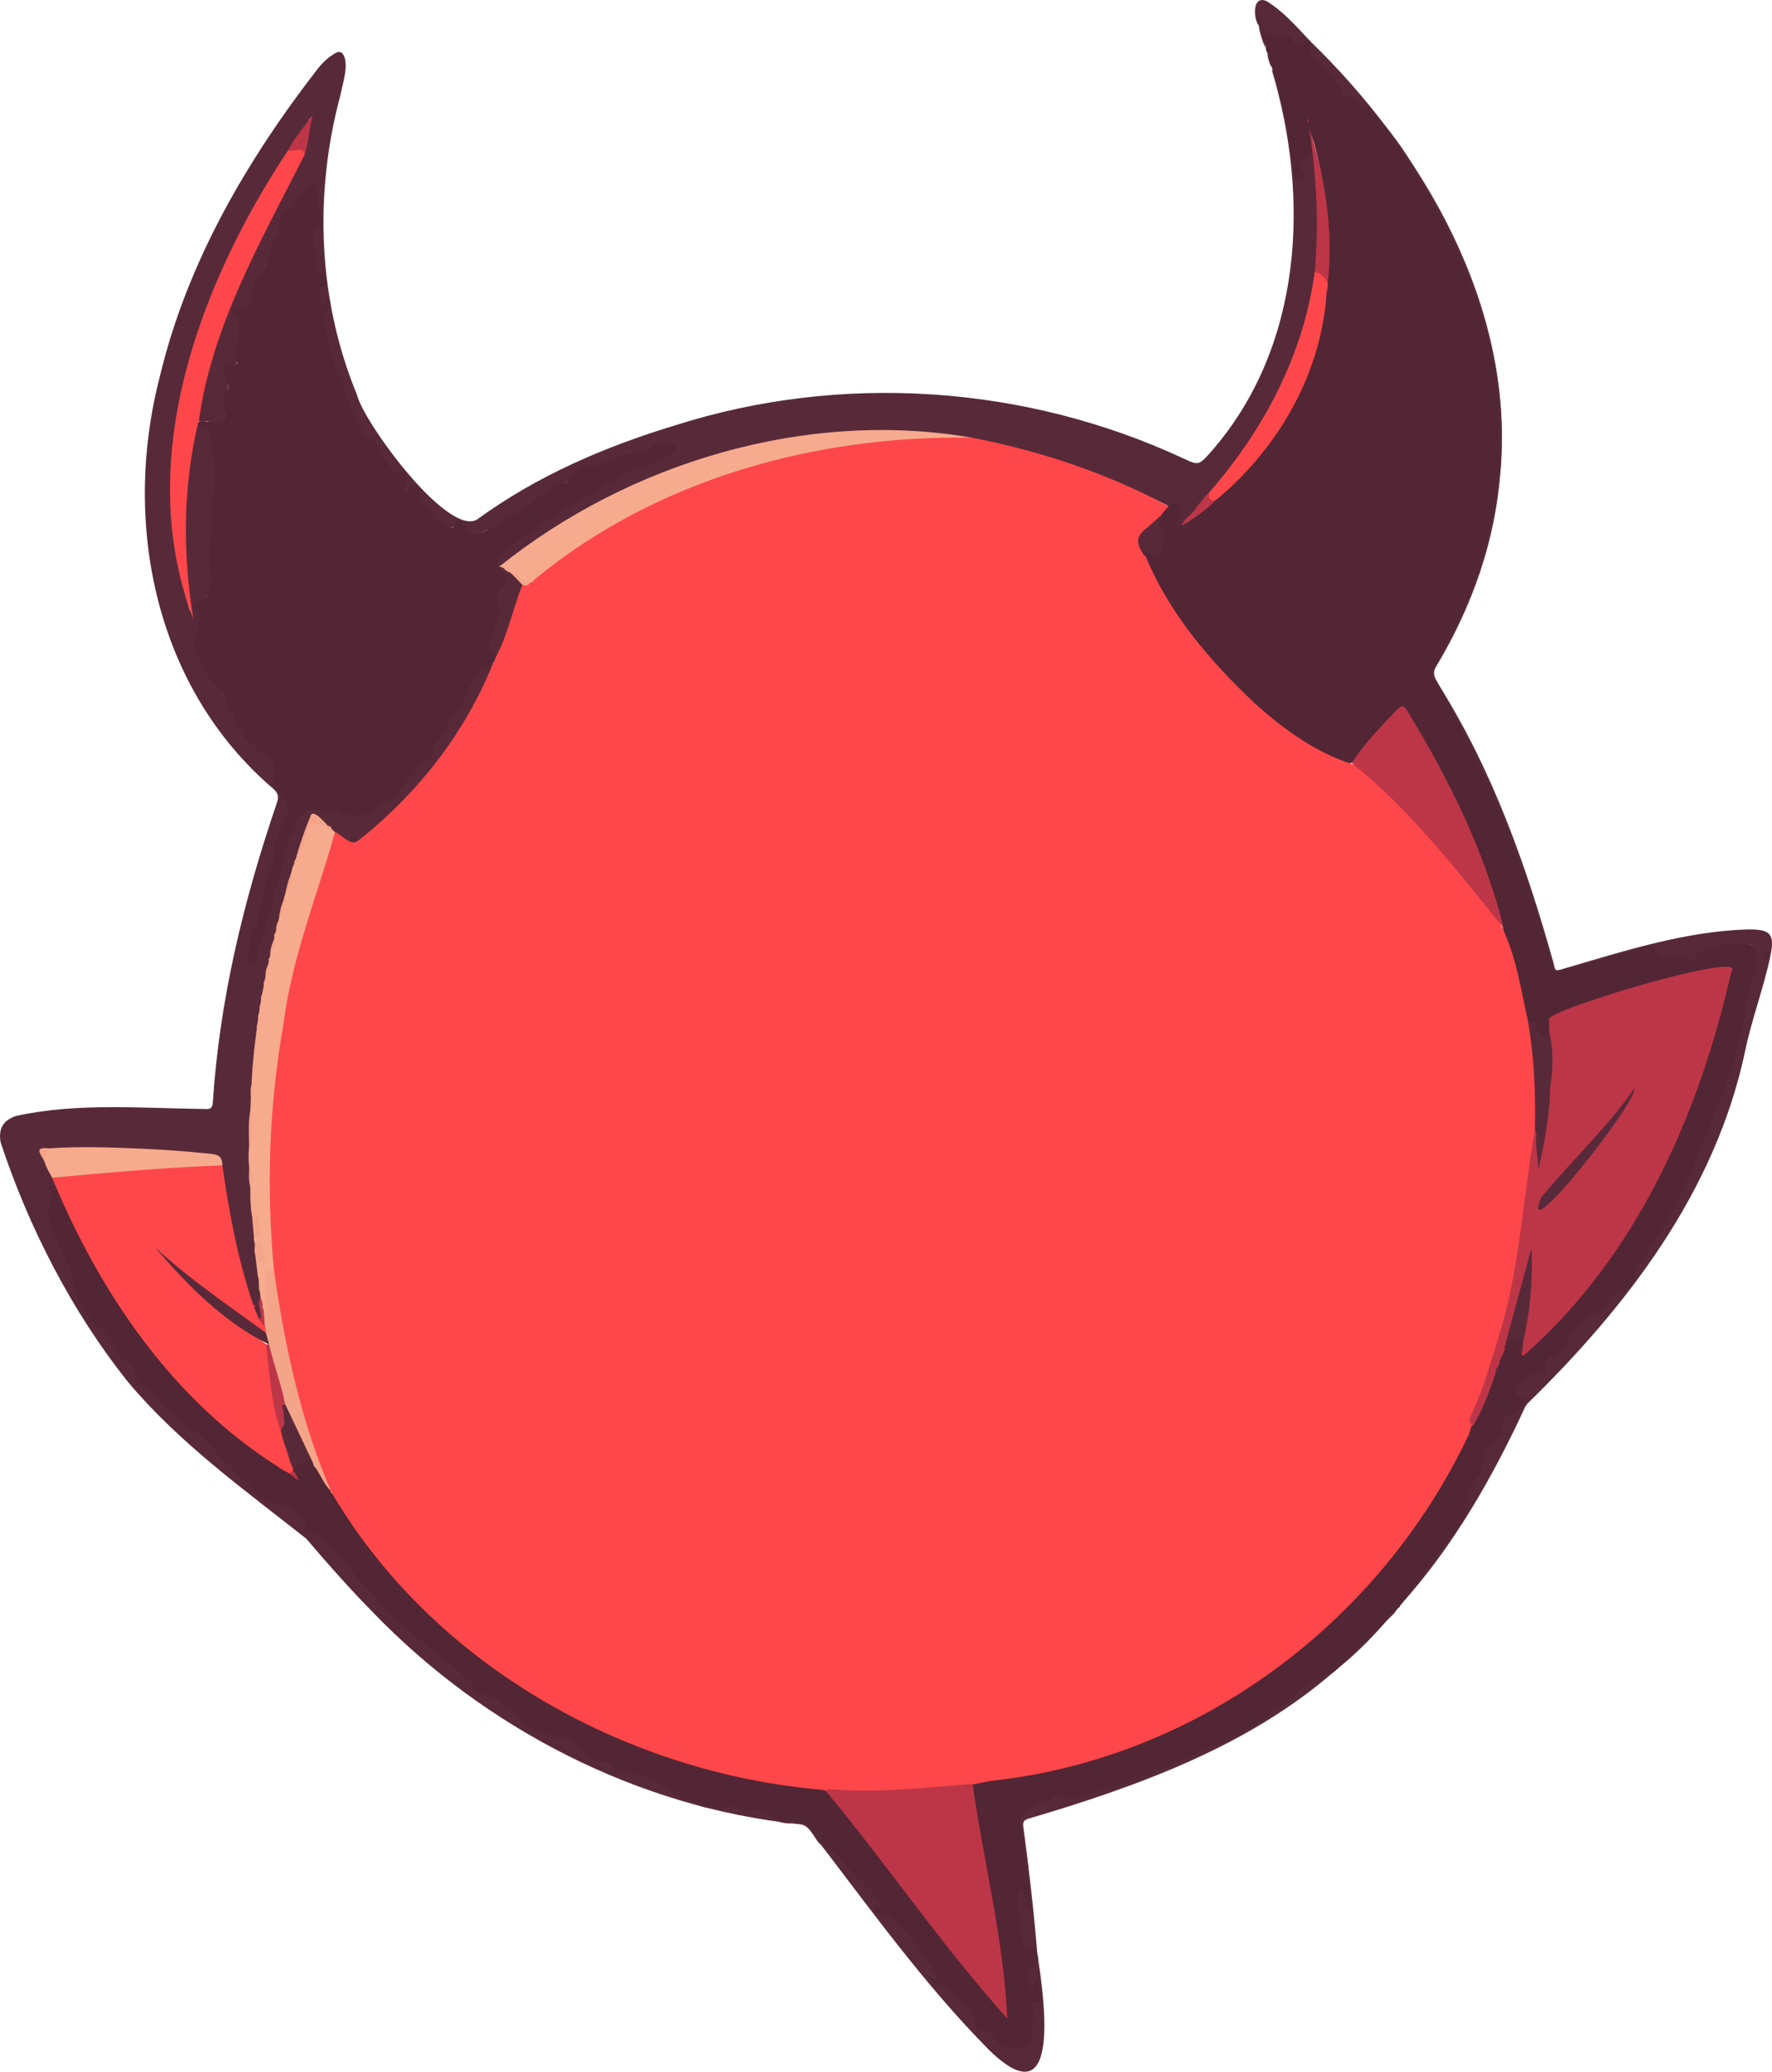 <?xml version="1.0" encoding="utf-8"?>
<!-- Generator: Adobe Illustrator 28.1.0, SVG Export Plug-In . SVG Version: 6.00 Build 0)  -->
<svg version="1.1" baseProfile="tiny" id="Layer_1" xmlns="http://www.w3.org/2000/svg" xmlns:xlink="http://www.w3.org/1999/xlink"
	 x="0px" y="0px" viewBox="0 0 1209.8 1414.6" overflow="visible" xml:space="preserve">
<g>
	<path fill="#522634" d="M982.5,467.8c0.4,0.1,0.5,0.3,0.4,0.6c35.4,59,60.1,124,77.6,190.4c0.9,3.5,1.9,4.2,5.4,3.2
		c19.2-5.6,38.4-11.5,57.8-16.4c4.1-1,6.8-0.9,8.3,3.5c1.9,5.5,11.3,0.4,15.5,3.1c5.6,1.8,8.6-1.6,12.9-3.2
		c8.9-3.4,17.6-8.2,27.8-5.6c23.1-0.3,7.5,27.3,6,40.1c-6.8,46.5-26,90.4-45.9,132.7c-8.8,16.2-16.4,33-27.7,47.6
		c-0.7,0.8-1.4,1.6-1.4,2.6c-1,7.5-6.8,16-14.2,18.1c-6.8,1.3-7.9,9.7-13.8,12.3c-9.6,4.3-16.4,11.4-21.3,20.8
		c-2.2,4.2-3.9,9.6-10.2,10.5c-6.5,1.2,0.9,11.4-7.6,10.8c-5.6-0.2-21.3,9.7-12.4,14.4c2.6,1.3,4,3,2.4,6l0.1-0.1
		c-3.7,3.7-6.6,8.3-12.5,9.2c-6.1,2.8,2.8,10.5-11.9,19.7c-5.9,4.1-1.2,14.7-8.9,23c-3.6,4.9-7.3,9.6-4.7,16.3
		c0.7,1.8-0.7,3.5-1.6,5c-13.8,22.4-29.6,43.6-46.7,63.7c-0.1,0.9-0.6,1.4-1.4,1.7c-2.9,3.4-6.2,6.8-9,10
		c-10.6,11.6-22,22.3-33.7,32.6c-0.1,0.4-0.3,0.6-0.7,0.5c-3.5,3-7.1,5.2-11.7,6.8c-10.2,3.2-15.1,15.1-25,19.4
		c-22.4,15.5-47,28.1-72.5,38.3c-17.1,8.2-34.7,14.8-53.1,19.3c-8.5,3.3-17.7,5.9-26.6,3.3c-36.7,12.2-22,14-19.8,51.9
		c0.9,6.9,1,13.9,2.3,20.7c0.3,1.7,0,3.5-2.3,3.7c-5.7-0.3-2.9-7.3-4.7-11.2c-2,10.3,0,20.4,1.5,30.5c0.6,2.8,1.1,6.5,6.1,4.9
		c3-0.9,2.1,2.6,2.8,4.2c0.5,4.6,2.6,9-3.6,11.8c-3.4,1.6-1.7,6.5-0.3,10c1.5-0.3,1.2-1.6,1.6-2.4c6.1-7.9,4.7,10,5.8,13
		c0.6,5.6-6.2,0.5-4.9,8.4c-0.1,5.5-0.6,10.9-1.1,16.4c-3.2,14.9-21.5,12.8-28.9,1.7c-2.3-5.2-10.8-1-11.7-7.5
		c-5-16.5-6.1-10.2-13.5-20c-3-4-5.9-8.2-12.1-6.8c-4.6,0.3-12.6-13.3-1.2-7.7c-2.5-4.2-4.2-8.5-8.3-11.2c-5.3-6.4-7.2-15.6-15-20.2
		c-4.2-2.8-6.5-8.7-12.4-8.4c-2.8,0-4.7-1.6-6.1-3.8c-3.6-6.2,6.6-2.9,0.7-9.8c-4.9-7.7-13.4-12.5-19.1-19.9
		c-5.6-5.1-9.4-11.9-16.2-15.9c-3.2-1.9-5.2-5.7-7.1-8.9c-3.1-5.4-7.8-7-13.3-6.8c-14,1.6-19.6-10.9-33.7-7
		c-10.4-4.5-22.4-0.6-32.6-6.2c-2.1-1.2-4.8-1.2-7.2-1.9c-10.6-4.2-18.4-12.8-30-15.5c-8.1-1.8-17.9-1.8-23.8-8.9
		c-14.2-1.5-20.2-16.7-34.6-17.9c-9.3-2.4-19-4.8-25.2-13.4c-0.3-0.5-20-14.3-20.5-14.5c-3.4-0.8-7.9-0.4-9.9-3.8
		c-10.6-16.5-29.7-24.2-42.6-38.4c-8.5-8-19-14-24.8-24.8c-1.7-3.2-5-5.4-7.7-7.7c-7.3-6.2-11.6-14.9-18.4-21.4
		c-3.8-3.6-8.2-6.5-10.5-11.6c-3.3-5.4-15.5-0.1-13.5-10.2c0.7-3.7-7.9-11.8-12.4-12.1c-4-0.3-7.8-1.6-11.8-1.8
		c-1.2-0.1-2.5-0.1-3.2-1.2c-3-4.7-7.5-8.2-11.4-11.7c-6.5-6.7-12.7-13.5-19.3-19.8c-3.2-6.9-9.4-11.5-15-15.8
		c-9.2-7.8-19.7-14.3-27.4-23.7c-1.9-2.5-4.4-4.4-7.1-6.1c-8.5-4-7.2-15.6-14.8-20.1c-4.6-2.2-6.4-7.1-8.7-11.3
		C71,907.3,59,903,55.1,892.6c-1.5-6.5-6-12-7-18.7c-1.7-12-8.6-21.8-13.1-32.6c-2.7-6.4-4.9-13.2-1.7-20.2c1-2.2,0.7-4.4-0.3-6.7
		c-3.3-4.9,4.6-9.5,6.6-3.5c32,73,78.2,140.4,144.5,186.1c5.4,3.7,11.6,6.1,16.6,10.3c0,0,0.4,0.9,0.5-0.1c0-0.5-0.1,0.2-0.3-0.4
		c-0.3-0.5-0.7-1-1.1-1.5c-0.7-0.9-0.7-2.2-0.1-3.2c5-5.6,9-6.8,13.9-4.1c4.7,5.7,7.3,12.9,12.1,18.5
		c59.2,97.5,160.8,169.9,272.4,193.8c18.2,3.9,36.7,6.3,55.2,9c8.9,0.4,16.4,5.2,20.6,12.9c36.1,48.3,72.9,96.6,112.5,142
		c-3.8-39.9-9.8-78.7-17.1-118c-1.9-9.8-3.9-19.6-6.1-29.4c-0.7-3.1-1.4-6.2,0.1-9.3c156-21.8,265.4-96.8,338.3-237.7
		c7.4-15.5,15.2-31.6,20.4-47.7c0-0.9,0.4-1.7,1.1-2.3c2.8-2.6,0.4-6.9,3.2-9.7c1.6-1.7,2.8-3.7,4.3-5.4c2.9-4.2,10.7-2.2,9.8,3.3
		c-0.6,1.4-2.1,2.8-0.5,4.4c76.2-63.2,118.4-161.9,140.3-257.2c1.1-4.8,0.7-5.4-3.6-4.5c-39.7,8.4-79.5,17.7-116.9,33.8
		c-3.5,1.1,1,7.3-1.4,10.4c-8.1,10.3-9.1-5.9-15.9-8.2c-16.4-72.4-39.8-143.9-80.2-206.9c-4.4-7.2-5.5-7.1-11.4-0.7
		c-9,9.8-17.9,19.7-25.8,30.4c-8.8,8.8-45-19.5-53.8-25.8c-38.3-31-70.7-69-90.3-114.3c1.3-9.1,11.7,4.7,11.8-6.9
		c3.2-13.3-5.2-7.8-1.4-19.7c1.7-4.5,9.4-13.1,14.3-9c2.9,2.4,2.7,5.6,1.9,9.1c-0.4,1.6-3.3,2.7-1.1,4.8
		c91.6-55,118.1-167.6,89.1-265.8c6.7,25.4-8.3,13.2-5.3,22.8c0.3,3.2,6.2,5.2,3.5,8.4c-7.4,8.9-11.4-2.2-11.5-9.2
		c-2.7-26.2-8.8-52.1-16.7-77.2c-0.6-1.3-1.4-2.5-1.2-4.1c-0.3-4.3-8.5-19.3-4.5-21.2c4.9,0.2,2.1,13.7,10.8,10.8
		c2.8-0.8,6.4,1.2,9.7,0.6c0.6-0.1,0.2-0.3,0.4,0.1c2.9,6.5,8.7,4.2,13.6,4.6l-0.1-0.1c3.3,12.2,7,14.3,15.3,22.7
		c5.6,4.6,6.5,14.4,14.8,15c30.8,23.7,48.2,61.3,66.3,94.9c24.7,49.5,38.2,104.2,34,159.6c-2.7,32.3-10.8,63.9-23.3,93.7
		c-6.2,15.1-14.5,29.1-22,43.4C976.3,461.1,980.7,464.2,982.5,467.8z"/>
	<path fill="#582A39" d="M37.2,808.6c-3.7,0.4-5.6,2-2.8,5.4c4.8,6.6-4.5,8.8-0.7,18.8c3.5,15,13.7,27.7,16.5,43.1
		c2.7,12.6,8.7,23.7,19.1,31.5c6.9,5.5,8.3,16.3,15.2,20.8c8.4,1.2,5.6,17.5,17.2,21c5.7,3.5,8.3,10.9,14.2,14.4
		c10.1,9.6,23.5,16.6,31.8,27.7c2.7,6.6,11.7,8.1,12.7,16c8.5,1.4,11.1,9.9,16.5,14.8c8.7,8.3,21.7,2,27.6,12.9
		c1.6,2.7,6.5,4.5,2.9,9.1c-0.8,4.9,12.3,1.6,13.7,6.3c3.8,8.2,12.7,11.8,17,19.1c5,8.5,12.6,14.1,19.1,20.8
		c7.4,12.6,20.2,20.3,30.5,30c9.5,8,19.4,13.8,27.6,22.7c1.5,2.4,4.6,4.2,6.6,6c2.9,11.4,14.7,6,20.2,14c3.6,5.7,11.2,5.2,14.5,11.2
		c4.1,6.4,11.5,7.3,17.9,10c2.2,1.6,4.2,2.2,7.3,1.8c8,0.4,15,7.7,20.8,12.7c2.9,2.6,5.6,4.9,10,4c6,1,3.4,6.2,16.4,7.9
		c23.4,3.4,22.4,11,39.4,17.7c6.8,1.5,13.1,4.4,20,5.5c6.4,2.2,8-3.7,12.6,0c9.7,6.2,15-3.3,26.6,6.4c8.3,6.9,21.2-1.5,27,9.2
		c3.3,6.3,9.7,9.9,14.4,14.9c6.6,7.1,13.3,14.5,20.2,21.1c4.2,4.9,11.9,10.5,12.4,16.7c-0.8,1.9-1.8,0.3-2.8-0.1
		c-2.4-0.9-2.2,1-1.8,2.1c1,2.7,2.9,4.5,6.1,4.1c3.4-0.4,5.7,0.9,7.6,3.7c2.6,3.7,6.9,5.6,9.9,8.9c3.8,4.2,6.6,9,8.7,14.2
		c1.4,3.5,5.8,4,7.3,7.8c1,2.4,1,6.2,5.1,7.1c-5.4,3.9-5.1-2.6-8.1-1.3c-1,0.7-0.3,1.6,0.3,2.1c2.5,2.1,2.8,6.9,8.8,4.3
		c7.4-1.7,10,12,16.7,14c3.8,1.6,6,12.1,7.7,16.4c1.8,4,6.9-2.9,11.9,6.4c8.3,10.5,26.8,10.4,25.7-6.7c-0.2-5.4,2.2-10.8,0.2-16.3
		c-0.6-1.7,0.7-2.9,2.7-2.1c6.4,2.5,1.3-11.3,1.7-14.4c-0.1-0.7,0.3-1.8-1.1-1.8c-1.1,0-1.4,0.8-1.4,1.7c-2.2,13.3-7.6-4.2-4.5-8.8
		c0.2-0.4,0.6-1.2,0.8-1.2c7.3,1.2,3.4-5.3,5.3-7.7c4,27.4,17.3,113.5-32.5,65.6c-45.9-46.2-83.5-99.5-123.2-150.9
		c-2-2.6-4-3.7-7.4-3.9c-109.7-11.3-214.3-65.4-290.6-144.5c-15.9-16.2-30.9-33.1-45.6-50.4c-42.6-33.6-86.8-65.3-122-107.3
		c-38.2-48-67.5-105.2-86.7-163.3c-1.5-9.3,1.5-14.7,10.3-17.9c42-9.3,86.2-5.3,129-4.8c3.7,0.2,5.3-0.3,5.6-4.5
		c4.6-70.3,21.1-138.2,43.8-204.7c1.4-4.2,0.7-6.5-2.5-9.4c-80.8-69-103.5-181.4-77.4-281.7c18.6-77.9,59.6-147.9,108.3-210.6
		c2.7-3.2,5.6-6.2,9.1-8.4c2-1.3,4.2-3.3,6.8-1.7c5.8,6,0.4,21.3-1,28.9c-18.1,67.2-15.4,139.8,11.3,204.4
		c4,18.1,61.9,97.5,82.1,85.2c41.2-30,87.2-49.7,135.7-64.4c113.2-35.9,238.4-27.4,346.1,22.6c10.5,4.9,10.7,5.1,18.6-3.7
		c63.2-71.6,68.5-173.7,42-261.7c3.1,3.2,3.2,7.5,4.1,11.4c4.7,18.9,8.9,38,10.7,57.5c0.5,2.9,0.5,5.9,3.3,8c3.9,3,3.5-4,6.9-2.4
		c-3.8-3.3-6.2-6.9-5.7-11.7c0.1-1.1,0.5-3.2,1.6-2.4c3.9,2.9,4.6-1.1,6.5-2.5c4,1.1,3.8,16.2,4.3,20.2
		c8.3,88-31.5,171.9-93.3,232.8c-1,1.5-2.2,1.3-3.3,0.2c-1.5-1.7,0.9-3.2,1.7-4.6c3.9-6.5-0.3-14-7.4-8.5
		c-146.6-75.3-302.7-66-438.4,28.2c-4,1.6-21.9,20.7-21.4,9.6c3.6-10.2,19.4-19.7,28.7-25.2c13-10.6,28.3-17.2,41.9-26.9
		c3-3.1,7.9-3,11.3-5.1c6-7.8,15.5-7.7,23.7-10.1c5.5-1.7,8.9-6.3,14.1-7.9c5.3-5.8-12.1-4.2-14.2-1.3c-5.6,4.1-12.7,3.4-19.1,5.2
		c-4.7,1.3-9.4,2-13.5,4.8c-2,1.3-4.3,2.3-6.6,1.9c-6.7-1.3-10.8,2.3-14.1,7.2c-2.5,5.6-8.3,4-12.4,7.2
		c-15.1,12.2-30.8,23.7-49,30.6c-6.9,2.9-6.9,2.9-11.4-3.2c-4.7-7.3-7.4,2.4-12.7,0.3c-9.3-2.3-12.3-11.4-18.3-17.6
		c-1.4-1.2-1.5-2.8-1.1-4.6c0.6-2.3-0.6-3.9-2.3-5c-2-1.3-3,0.3-4.2,1.4c-1.9,2.3-5.5,0-4.6-2.7c1.1-3.5,1.4-9.4-3.7-9.4
		c-5.8,0.6-14.5-16.2-16-21.2c-0.2-0.8-1-1.4-1.8-1.6c-4.9-0.9-6.1-5.1-8.1-8.7c-3.1-6.6-6-13.3-9.7-19.6
		c-0.4-9.1-6.6-16.3-8.7-24.7c-1.3-10.2-10.2-27.5-4.7-36.2c1-1.3,2-2.7,1.5-4.5c-4.2,2.3-4.8,2.1-5.6-2.6
		c-0.7-4.1-1.8-8.2,2.9-11.1c1.6-1,0.3-2.5-0.7-3.3c-5-3.7-5.8-8.8-5.9-14.6c0.3-5.1-5.3-21.1,4-20.4c1.3,0.1,0.7-0.8,0.7-1.2
		c0.6-7.5-5.8-11.8-3.7-20.2c0.4-2.1-0.5-8.1-3.5-5c-3.2,3.5-7.6,6.1-9.1,11c-3,7.7-10.6,4.3-10.9,16.1c-0.4,3.6-0.7,6.9-3.5,9.5
		c-0.9,0.8-1.4,1.9-1.5,3.1c-0.5,7.2-5.3,12.9-6.6,19.8c-3.6,5.7-6.3,2.5-6.5,12.6c0.5,7.9-4.1,13.7-12.5,12.2
		c4.4,10.2,1.8,20.3,1.1,30.4c0.2,4.3,1.5,9.1-4.5,6.3c-3.7-1.5-4.1,0.4-3.8,3.2c6.7,22.4-2.3,11.9,0.8,25.9
		c1.7,6-4.1,15.7-10.5,10.4c-2.8-2.1-5.4-0.1-8-1c1.1-34.9,17.5-69.9,30.4-102.5c11-27.8,28.4-52.5,40.7-79.4
		c2.4-8.5,2.5-17.6,5.7-25.5C145.1,176.6,92.9,300.2,130,417.9c-4.8-41.8-8.8-87.1,4.4-127.4c6.5-1.3,10.3,1.4,10.6,8.2
		c0.5,9.6,2.6,19.1,2.7,28.8c-1.6,12.6-2,25-2.6,37.7c-0.9,9.1-2.5,18.4-0.3,27.7c1.7,7.2-1.9,14.5-8,18.1
		c-6.9,4.3,3.6,6.6-2.2,23.3c-1.7,14.9,8.1,27.3,17.2,37.7c5.6,8.3,7.2,18.8,14.5,26.1c2.1,13.4,23,14.7,21.6,28.2
		c-2.8,14,15.5,20.3,7.4,34.4c-3.2,7.8-7.8,15.2-7.4,24.1c-3.8,14.8-10.3,28.9-11.5,44.6c-0.3,6.1-9.7,22.7-5.4,26.7
		c1.6,0.3,2.1-1.6,2.3-2.8c1.6-8.3,5.2-16.1,7.5-24.2c3.2-11,4.2-22.6,9.5-32.9c0.9-1.7,1.1-3.5,1-5.4c-1.2-5.6,3.4-9.5,3.6-14.7
		c-0.8-4.7,2.8-7.4,4.3-11.4c2.9-11.7,11.5-15.2,22.4-12c11.7-3.1,24.6,9.8,33.9-2.7c0.8-1.1,1.9-1.9,3.2-2.4
		c8.2-3.1,12.7-10.2,18.2-16.4c4.6-5.1,7.5-12.2,14.8-14.6c3.7-1.8,1.5-7.9,7.1-13.3c4.3-4.5,5.4-10.5,8.1-15.8
		c6.1-5.5,9.1-12.7,12-20.2c1.6-3.9,4.2-7.6,6.7-11c2.5-3.5,7-2.4,10.4-4c2.3,1.5,0.9,3.3,0.2,4.8c-19.9,43.5-48,84.1-86.5,113.2
		c-9.4,7.3-9.3,7.4-20.3-0.7c-2.2-2.3-4.4-4.5-7.2-6.1c-8.9-8.5-9.2-8.4-13.1,3.4c-24.4,69.1-38.4,141.6-38,214.8
		c-0.5,29.5,3,58.9,6,88.2c0.6,5.3,1.7,10.6,1.6,16c-0.9,3.4-1.1,6.7,0,10.1c0.6,2,0.8,3.9-1.5,5c-4.9-2-2.6-7.9-5.9-11
		c-10.9-30.4-16.1-62.4-21.1-94.2c-0.6-5.1-3.6-6.3-8.5-6.8c-35.4-3.6-71-4.7-106.5-3.8c-8.9-1.6-7.6,2.1-3.6,8.1
		C33.1,797.9,38.3,804.1,37.2,808.6z"/>
	<path fill="#582A39" d="M1042,959c-0.3-1.9-0.1-3.6-2.7-4.7c-5.4-2.4-6-6.8-1.1-10.1c4.7-3.2,8.6-8.6,15.7-6.8
		c4.6,0.9-3.3-11.2,6.9-11.6c9.3-4.9,9.8-18.2,19.6-24c4.1-2.7,8.6-4.6,12.3-7.5c3.7-3.1,6-9.3,10.8-11.3
		c15.7-2.5,10.2-15.9,17-21.1c1.3-0.6,1.9-1.7,2.3-3c3.1-9.4,11.7-15.2,14.4-25c17.9-30.9,29.8-64.5,42.7-97.7
		c5.4-15.8,10.1-32.6,12.1-49.3c0.7-12.8,10.4-24.6,6.3-37.8c-1.1-3.7-2.9-5.9-7.2-4.5c-4.8,1.5-10-2.3-14.6,0.4
		c-6.8,3.9-16.9,1.5-20.9,10.8c-0.4,1-1.3,1-2,0.3c-5.9-7.7-19.9,2.1-22.7-5.7c-0.7-4.8-3.1-4.7-7.1-3.7
		c-19.6,4.9-38.9,11.1-58.4,16.6c-3.4,1-4.9,0.3-5.7-3.1c-16.9-66.9-44-131.3-76.8-191.5c36.4,57.7,59.2,122.8,77.6,188.2
		c1.7,6.5,0.4,6.4,7.8,4.2c40.8-11.9,81.9-25.3,124.7-26.6c15.9-0.2,18.9,3,15.6,18.6c-4.6,21.7-12.6,42.5-17.1,64.2
		C1171.3,813.2,1110.8,892.1,1042,959z"/>
	<path fill="#582A39" d="M708.1,1332.7c-1.9-0.4-0.7-2.8-2.4-3.6c-9.7,12.5-10.9-31.7-9.9-36.3c0.1-1.1-0.2-2.6,1.4-2.8
		c3.4,0.9,2.4,7.6,2.6,10.3c0,4.6,5.3,3.9,3.8-0.5c-2.4-18.5-4-37.2-7-55.5c-1.2-6.1,3.8-8,8.3-10.6c2.8-1.8,4.6-6.5,9.3-3.2
		c5.3-1.6,3.9-6.5,13.2-2.9c11,2.5,21.2-6.5,31.8-7.5c11.7-2,22.4-6.5,32.8-11.6c19.4-8.7,38.9-17,57.6-27.1
		c5.8-2.9,12.2-5.2,16.7-10.5c4.9-5.8,13.9-6,17.7-13c7.1-9.4,17.1-13,27.2-17.1c-58.9,51.5-134.8,78.8-208.8,100.7
		c-3.5,1-4.3,2.4-3.7,5.9C702.5,1275.7,705.8,1304.2,708.1,1332.7z"/>
	<path fill="#582A39" d="M1024.5,319.7c-2.2-16.6,0.8-34.2-1.8-51.1c-4.7-43.5-20.7-84.9-40.9-123.4c-5.7-11.1-41.7-73.5-52-72.4
		c-3.4-0.9-2.7-7.6-9.5-7c-5.1,0.4-4-5-6.3-7.3c-3.1-3.1-4.8-7.4-8.7-9.9c-3.2-2-4-6.1-7.6-8.2c-4.6-2.7-2.3-8.5-3.7-12.8
		C971.6,102.6,1033.5,208.7,1024.5,319.7z"/>
	<path fill="#582A39" d="M955.9,1095.9c14.1-20.9,31.3-39.9,44.5-61.7c1.9-2.9,2.9-5.7,1.7-9.9c-1.6-5.6,2.7-10.1,5.9-14.6
		c8.6-9.8,1.8-20.5,7.8-22.2c2-0.6,3-2.5,4.5-3.6c9.3-5.3,1.9-15.5,8.8-17.2c8.2-0.6,8.8-8.7,12.9-7.8
		C1019.4,1008,992.3,1055.8,955.9,1095.9z"/>
	<path fill="#582A39" d="M894,27.6c-2.1,0.4-4,0.5-6,2.3c-6.2,4.5-4.8-8.7-10.3-5.6c-2.7,1.4-5-1.2-7.5-1.3
		c-8.9,1.8-7-5.5-10.5-10.8c-2,1.4,1,3.3-0.8,4.6c-3.2-5.3-3.8-20.3,5.9-16C876,7.7,885.1,18,894,27.6z"/>
	<path fill="#582A39" d="M982.5,467.8c-5.9-4.8-6.6-7.1-3.2-13c3.5-6.1,6.3-12.4,8.7-19c18.1-26.6,25.9-60.1,32.6-91.6
		c1.8-4.7,0.4-20.7,3.7-22.4c-3.1,46.7-19.2,91.9-43,131.9C977.2,459.7,979.5,462.3,982.5,467.8z"/>
	<path fill="#582A39" d="M911.8,1140.3c0.4-2.2,2.2-3.3,3.6-4.6c10.8-8.5,19.2-20.2,30.1-28C935.3,1119.6,924.1,1130.5,911.8,1140.3
		z"/>
	<path fill="#582A39" d="M859.4,18.8c2.7,4.3,4.5,8.8,4.5,13.9C861.9,28.3,860.6,23.6,859.4,18.8z"/>
	<path fill="#582A39" d="M946.9,1106c0.9-4.3,4.1-6.4,7.5-8.4C952.5,1101,949.9,1103.6,946.9,1106z"/>
	<path fill="#582A39" d="M865.2,36.8c2.5,2.5,3.1,5.6,2.8,8.9C866.4,43,865.8,39.9,865.2,36.8z"/>
	<path fill="#FE474A" d="M663.7,298.8c46.5,9.1,92.9,24.3,134.2,47c-5.4,4.6-7.8,11.5-13.6,15.3c-6.9,5.9-7,5.8-3.9,14.1
		c15.4,40.7,45,75.6,76.5,105.1C877.6,499,901.5,516,928,523c30.5,27.1,57.7,57.6,83.4,89.2c21.3,23.2,25.2,54.9,31.7,84.5
		c8.1,23.3,6.1,49.7,5.8,74.2c-5.9,42.8-9.5,86-20.4,127.9c-7.4,27.3-17.5,54.4-25.8,80.8c-60.7,128.1-184.6,221.1-326.5,236.2
		c-21.9,4.6-44,7.9-66.6,7.4c-16.2,0.3-33,2.6-48.9-1.4c-134.9-11.8-266.2-86-335-204l0.1,0.1c-63.4-140.9-52.4-308.3,2.9-449.9
		c4.4,1.7,11,9.9,15.4,6.3c40.5-32,73.3-73.4,92.5-121.5c4-15.5,12.5-30.8,16.1-46.9c1.2-6.5,2.4-6.3,8-8.2
		C444.3,328,555.6,292.6,663.7,298.8z"/>
	<path fill="#BD3648" d="M1005.6,973.5c-3.1-2.3-2.5-4.6-1-7.8c7.7-16.4,12.7-33.9,17.9-51.2c15.1-46.1,17-95.7,25.4-142.8
		c3.5-0.6,3.1,22.7,2.4,24.6c0.8-14.3,6.3-29.2,6-45.1c-0.2-11.2,2.7-22.4,2-33.7c-1.8-6.6-0.2-13.1-0.7-19.8c-0.3-0.2-0.3-0.8,0-1
		c0-0.3,0-0.7,0-1c-0.9-6.4,137.6-47.8,124.4-32.3c-21.9,97.2-64.3,193.2-139.9,260.4c-1.6,1.4-3.4,3.3-3.3-1
		c-0.1-1.4-0.3-2.9,0.9-4c0.2-18.3,5.8-36.1,4.6-54.5c-0.1-2.7,0.8-5.2,0.9-7.9c0-0.7-1.1-0.2-0.5-0.2c0.5,7-3.1,14.1-4.7,20.9
		c-3.9,16.5-8.1,33-14.4,48.6C1019.3,941.3,1014.8,958.6,1005.6,973.5z"/>
	<path fill="#FE474A" d="M151.8,795.6c4.7,32.2,10.5,64.3,21.1,95.1c0.6,0.5,0.9,1.1,0.7,2c1.1,2.7,2.2,5.4,3.3,8.1
		c3.2,1.2,6.8,5.5,5.4,8.9c-1.8,1.3-3.1,0-4.4-1c-24.1-17.9-48-33.7-69.8-55.1c21.9,26.4,48.6,44.9,74.9,65
		c3.4,19.1,3.7,38.7,9.8,57.4c0.5,6.2,12.3,27.9,5.2,30.2c-2.4-1.6-5.6-2.8-7.7-4.6C117.8,956,67.8,882.2,35.6,804
		c11-5.8,24.9-2.8,37-4.8c14.8-1.6,29.7-2.6,44.6-3.7C128.6,795.6,140.9,792.1,151.8,795.6z"/>
	<path fill="#BD3648" d="M563.8,1222.6c2-1.8,4.5-1,6.7-0.8c31.2,2.1,62.4-1.6,93.5-4c7.5,53.3,21.3,106,23.7,160.2
		C643.2,1328.4,606.2,1273.7,563.8,1222.6z"/>
	<path fill="#BD3648" d="M1026.7,633.8c-31.8-39.3-63.9-80.9-103.9-113c8.6-12.9,19.2-24.1,29.9-35.2c4.8-4.9,5.5-4.7,8.9,1.1
		C989.6,532.6,1013.7,581.4,1026.7,633.8z"/>
	<path fill="#FE474A" d="M825.8,335.9C863,293.2,890,242,897.6,185.6c7.1-1.2,10.5,6.9,8.2,13.3c-3.2,54.6-31.9,105.2-73.1,140.4
		c-2.2,1.8-5.5,5.1-7.8,1.9C823.4,339.2,825,337.5,825.8,335.9z"/>
	<path fill="#F4A488" d="M181.6,910c0.3-4.7-3.6-8.9-2.3-14c0.7-1.4,2.1-2.5,1.6-4.4c-1.4-6.5-0.9-13.1-1.1-19.7
		c-1.3-5.2,3.3-8,7.3-4.2c7.4,51.3,18.3,102.4,38.8,150.1c-4.9-4.5-6.9-11-10.8-16.2c-1.2-0.5-1-1.9-1.4-2.9
		c-9.5-11.3-13.7-26.7-19.9-40.1c-3.8-13.4-8.2-26.7-10.9-40.4C181.9,915.5,180.3,913,181.6,910z"/>
	<path fill="#582A39" d="M1058,704.8c2.5,12.5,2.5,25.1,0.3,37.6c-0.1,19.2-3.8,37.6-8.1,56.3c0.2-7.3-1.9-14.3-1.5-21.6
		c0.1-1.7,0.6-3.7-0.8-5.3c0.6-25.2-0.4-50.2-4.8-75c8.4,0,3.5,7.3,9.9,10.5C1055.9,709.1,1055.5,704,1058,704.8z"/>
	<path fill="#BD3648" d="M906.6,192.9c-2.2-3.4-4.7-6.4-9-7.3c3-33,1.3-66-3.9-98.6C904.7,121.5,910.4,156.6,906.6,192.9z"/>
	<path fill="#582A39" d="M1026.9,920.7c6.1-22.4,12.2-44.9,18.3-67.3c0.2,0,0.3,0,0.5,0.1c0.8,20.9-1.1,42.1-5.7,62.3
		C1032,909.5,1032.3,918.3,1026.9,920.7z"/>
	<path fill="#582A39" d="M194.8,958.8c6.3,13.3,12.6,26.6,18.9,39.9c-5.7-2.6-9.7,0.8-13.7,4c-0.8-1.6-1-3.6-2.1-5
		c-0.8-5.7-8.3-21.1-5.6-25.1c2.5-0.4,1.1-1.5,0.8-2.6C192.9,967.6,189.6,956.9,194.8,958.8z"/>
	<path fill="#582A39" d="M781.7,380c-11.1-15.5-0.1-16.6,9.8-27.4c3.1,2.1-3.7,6.3,2.4,10.1c1.6,1,0,14.9-1.6,16.3
		C789.1,382.2,781.9,372.5,781.7,380z"/>
	<path fill="#BD3648" d="M825.8,335.9c-0.8,3.2-1.2,6.2,3.7,5.8c-5.2,6.4-12.5,10.1-18.8,15.1l0,0c-1.2,0.8-2.6,1.3-3.9,1.9
		c1.6-4.5,6-6.8,8.7-10.4C818.8,343.9,821.9,339.5,825.8,335.9z"/>
	<path fill="#BD3648" d="M197.8,1006.2c0.3-1.6,1.9-1.7,3.1-1.5c1.5,2,1.6,3,3.2,6.2C201.4,1008.9,199.6,1007.6,197.8,1006.2z"/>
	<path fill="#582A39" d="M1020.9,937.7c0.2-1.8,0.5-3.6,1.9-5C1023.9,935.1,1023.2,936.7,1020.9,937.7z"/>
	<path fill="#582A39" d="M1039.7,918.7c0,1.4,0.4,2.9-0.9,4C1037.3,921,1036.9,919.5,1039.7,918.7z"/>
	<path fill="#582A39" d="M1023.7,930.7c0-2,0.6-3.7,2-5.1C1025.3,927.4,1027.1,930,1023.7,930.7z"/>
	<path fill="#BD3648" d="M892.4,81.1c1.6,0.9,0.9,1.9,0.7,2.8C892.9,83.1,892.7,82.3,892.4,81.1z"/>
	<path fill="#582A39" d="M872.4,39.6c-0.2,0.8-0.5,1-1.2,0.5C871.4,39.2,871.7,39.1,872.4,39.6z"/>
	<path fill="#BD3648" d="M905.8,198.9c-0.2-1.1-0.3-2.2,0.6-3.1C906.8,196.9,906.8,198,905.8,198.9z"/>
	<path fill="#F4A488" d="M225.8,1017.7c0.8,0.4,1,1.2,0.9,2C226,1019.2,225.7,1018.5,225.8,1017.7z"/>
	<path fill="#582A39" d="M808.8,357.8c0.4-0.8,1.1-1,2-1.1C810.4,357.6,809.6,357.8,808.8,357.8z"/>
	<path fill="#582A39" d="M810.7,356.7c0.3-0.3,0.7-0.6,1-0.9C811.4,356.1,811.1,356.4,810.7,356.7z"/>
	<path fill="#BD3648" d="M1002.7,979.6c0.2-0.3,0.5-0.7,0.7-1C1003.6,979.2,1003.3,979.5,1002.7,979.6z"/>
	<path fill="#BD3648" d="M179.9,994.7c0.3,0.3,0.7,0.6,1,0.8C180.6,995.3,180.2,995,179.9,994.7z"/>
	<path fill="#BD3648" d="M181,995.6c0.3,0.2,0.6,0.5,0.9,0.7C181.7,996.1,181.4,995.9,181,995.6z"/>
	<path fill="#582A39" d="M1057.7,694.8c0,0.3,0,0.6,0,1C1057.5,695.3,1057.1,695,1057.7,694.8z"/>
	<path fill="#582A39" d="M1057.7,696.8c0,0.3,0,0.6,0,1C1057.5,697.3,1057.1,697,1057.7,696.8z"/>
	<path fill="#582A39" d="M214,1000.1c0.3,0.5,0.7,1,1,1.5C214.7,1001.1,214.4,1000.6,214,1000.1z"/>
	<path fill="#BD3648" d="M190.1,1001.6c0.3,0.2,0.6,0.5,0.9,0.7C190.4,1002.4,190.2,1002.1,190.1,1001.6z"/>
	<path fill="#582A39" d="M201.8,1005.9c-0.3-0.4-0.5-0.8-0.8-1.2C201.3,1005.1,201.5,1005.5,201.8,1005.9z"/>
	<path fill="#BD3648" d="M184,997.7c0.3,0.2,0.7,0.5,1,0.7C184.6,998.1,184.3,997.9,184,997.7z"/>
	<path fill="#BD3648" d="M560.8,1221.8c0.4,0.2,0.8,0.3,1.1,0.5C561.5,1222.1,561.1,1221.9,560.8,1221.8z"/>
	<path fill="#BD3648" d="M187.7,999.8c0.4,0.3,0.8,0.5,1.1,0.8C188.5,1000.4,188.1,1000.1,187.7,999.8z"/>
	<path fill="#522634" d="M338.4,449c0,0.3-0.1,0.6-0.4,0.8c-0.8,0.5-0.6,1.5-1,2.2c-0.9,1.9-4.8,4.9-7.6,3c-0.7-0.4-1.4,0.7-1.8,1.4
		c-2.4,4.9-6,9.1-8.1,14.4c-2.4,5.9-4.3,12.7-10.4,16.5c-1,0.6-1.9,1.5-2,2.7c-0.7,7.4-5.7,12.4-9.8,18c-0.4,0.5-1.1,1.1-1,1.7
		c0.8,6.3-2.8,9.1-8.3,10.2c-0.4,0.1-1.1,0.5-1.1,0.9c-1.3,7.1-8.3,9.9-11.8,15.6c-2.8,4.5-6.7,10.4-13.5,11.6
		c-1.8,0.3-3.6,1.8-4.9,3.2c-5.6,6-15.3,7.8-22.4,3.6c-2.7-1.6-5.2-3-8.1-0.6c-1.7,1.4-3.5,0.2-5.2-0.3
		c-10.6-3.3-17.9,1.1-19.7,11.9c-0.7,4.1-5.7,3.3-4.5,8.7c1.7,5.1-3.1,7.6-3.5,11.9c1.2,7.7-2.8,14.1-5.4,20.8
		c-1.6,4.1-0.2,8.4-2.4,12.4c-4.1,7.4-2.9,16.5-7.7,23.9c-1.7,2.6-1.1,6.7-2.4,10c-1,2.5-1.4,5.8-4.8,5.1c-3.3-0.7-1.8-3.8-1.3-5.9
		c1.7-6.9,1.4-14.5,6.1-20.6c1.3-1.7,0.2-3.8,0.6-5.7c1.5-6.7,3-13.5,4.3-20.2c1.9-9.3,7.8-17.3,7.3-27.5c-0.3-6.3,4-12.5,6.9-18.4
		c7.4-13.3-10.9-19.9-7.4-33c2.4-7.5-4.5-10.3-9-13.8c-3-2.3-5.1-5.5-8.7-7.2c-4.5-1.7-1.2-8.8-6.3-9.8c-0.8-0.2-1.9-1.4-1.9-2.1
		c0-6.8-6.5-10.8-7.3-17.7c-0.4-3.5-4.4-6.7-7.3-9.6c-7.3-7.3-9-12.9-12.1-22.1c-3.1-6.6-0.3-12.9,1-19.2c0.5-2.2,1-3.9-0.6-6
		c-3.4-4.7-2.3-8.4,3.1-10.4c5.3-1.9,4.7-7.2,6-11.1c0.9-2.5-0.3-5.7-0.8-8.6c-0.9-4.9,0.6-10.1,0.2-15.2
		c-0.7-8.5,3.1-16.7,1.3-25.4c-0.8-4,0.2-8.6,0.9-12.6c2.5-12.8-0.9-24.9-1.5-37.5c-0.3-5-1.6-7.8-8.8-8.2
		c-3.2-5.3,8.2-2.8,10.2-2.4c3.7,1.8,9-2.4,8.3-7.1c-0.8-5.4-2.5-10.6,1.8-15.5c2.1-1.8-7-16.4-1.8-18.6c4.4-2.4,4.4,3.4,7.3,1.9
		c2.6-1.9-1.9-3.8-0.7-6.2c1.4-5.8,3.9-23.5-0.2-27.6c-3.2-2.1-1.2-5.1,2.2-4.4c12.1,2.2,8.7-9.6,10.7-17.4c0.1-0.6,0.1-1.6,0.5-1.9
		c8.5-6.3,9.4-16,11.6-25.2c1.7-3.9,5.9-4,4.9-9.6c-0.1-4.3,1.8-8.8,3.9-12c6.2-0.8,7-6.2,9.5-10.4c2-3.5,6.2-4.8,8.3-8.4
		c3.4-4,5.3,4.6,4.8,7.2c-0.8,4.8-0.7,9.1,2.8,13.5c2.3,2.9,0.8,7.6,0.5,11.5c-2.5,0.5-0.9-3.6-3.3-2.7c-4,1.1-2.7,14.8-0.8,17.7
		c0.6,0.9,0,1.9-0.1,2.9c-2.1,12.4,8.1,9.3,7.4,17.8c-0.2,2.7-2,0.4-2.6,0.7c-4.1,2.9-1.4,8.7-0.8,12.7c2.9,0.7,1.6-4.9,4.1-3.6
		c1.8,1.1,2.6,5,0.7,6.6c-4.8,4.2-3.7,9-2.2,13.8c4.1,11.7,3.3,25.2,11.3,35.2c0.6,0.5,1.2,1.4,1.2,2.1c1.1,13.1,9.2,24,14.5,35.7
		c0.5,0.9,1.2,1.8,2.3,1.7c8-0.7,3,9.5,13.4,16.9c1.2,11.6,14.7,0.4,11.6,15.6c-0.4,1.3-2,2.8-0.1,3.9c3.1,2.1,3.1-6.8,7-3.4
		c9.5,6.5,1,7.4,3.8,10.4c5.8,3.5,6.5,11,12.3,14.7c3.5,1.5,9.6,7,10.8,0.7c1.1-2.4,2.2-3,4.4-1.1c9.1,4.9,2.6,11,12.7,7.3
		c8.2-1.8,13.6-8.7,21-11.4c11.1-4.1,18.1-13.6,27.9-19.1c6.5-5.8,9.4-0.9,12.6-6.4c3.8-5.7,7.7-11.3,16.1-9c2,0.6,4-0.6,5.6-1.7
		c7.8-5.2,17-5.7,25.9-7.2c3.5-0.6,6.2-2.4,8.8-4.3c4.6-3.4,9.6-0.8,14.4-1.3c8.3,5.9-18.9,15.6-23.6,16.6
		c-5.2,1.3-11.4,1.2-14.6,7.6c-1.3,2.6-6.2,1.3-9,3.4c-13.5,10.1-29.1,16.8-42.7,27c-7.3,7-31,17.3-30.1,27.9
		c19.3,10.7-2.5,14.9,3.3,29.3c3.5,7.9-13,23.2-4.2,29.2C340.2,445.5,337.6,447.4,338.4,449z"/>
	<path fill="#F6AB8E" d="M187.1,867.7c-6.1-0.7-5.5-0.7-5.6,5.9c-0.1,6.5-0.3,12.9,1.2,19.3c0.4,1.8-1,2.7-2.7,2.8
		c-1.5-1.4-0.2-3.8-1.8-5.3c-0.6-3.1,0-6.7-1.2-9.7c-0.6-3.2,0.2-7-1-9.9c-0.6-4.6-1.1-9.3-1.7-13.9c2.7-2,3,1.3,4.7,2.1
		c0-4.7-0.6-8.9-5.4-11.1c-0.1-0.9-0.2-1.9-0.4-2.8c4.4-5.6,4-10-1.2-15.2c-2-11.3-0.3-22.7-1.9-34c-1.4-9.9,1.4-19.7,0.6-29.6
		c0.5-20.5,1.5-41.2,4.3-61.4c3.6-31.5,11.7-62.2,19.2-93c3.6-7.3,3.6-15.6,6.8-23c2-6,4.9-12,6.7-18.2c3.2-9.5,7.3-11.3,16.2-6.8
		l0,0c0.6,1,1.9,1.3,2.6,2.2c0.2,0,0.3,0.1,0.3,0.3l0.5,0.1l0.1,0.5c0.2,0,0.3,0.1,0.4,0.2c0.4,0.2,0.7,0.5,0.9,0.9c0,0,0,0,0,0
		c-12.1,43.4-29.4,85.4-35.1,130.6C183.7,754.4,181.7,811.2,187.1,867.7z"/>
	<path fill="#F6AB8E" d="M663.7,298.8c-106.4-1.8-215.6,28.1-299,97c-3,2.2-5.4,4.2-8.5,0.9c-2.5-2.6-6.2-2.9-8.8-5
		c-1.1-2.9-4.6-2.7-6.5-4.9c0,0,0,0,0,0C429.7,315.6,550.6,279.3,663.7,298.8z"/>
	<path fill="#FE474A" d="M135.2,288.7c-10.3,44.3-10.6,88.8-3.2,133.9c-41.4-107.2,4.2-229,64.7-320c3.7-2.1,12.8-3.6,11.2,3.2
		c-29.3,58-63.1,115.9-72.2,181.8c0,0,0.1,0.1,0.1,0.1C135.6,288,135.4,288.4,135.2,288.7z"/>
	<path fill="#F6AB8E" d="M151.8,795.6c-38.8,1.3-77.5,4.9-116.2,8.4c-2.9-5.4-10.3-16.5-1.7-20.1c20.5-1.3,40.9-0.7,61.3,0.2
		c15.3,0.7,30.5,1.7,45.8,3.3C146.7,788,152,787.8,151.8,795.6z"/>
	<path fill="#BD3648" d="M207.9,105.8c-0.4-6.5-6.9-1.9-11.2-3.2c4.6-8.6,10.8-16.2,16.8-24C211.1,87.7,210.9,97,207.9,105.8z"/>
	<path fill="#F4A488" d="M224,563.7c-19.5-5.6-12.4,12-21.7,21.1c2.7-9.2,5.8-18.3,9.5-27.2C213.2,551,221.6,561.6,224,563.7z"/>
	<path fill="#F4A488" d="M173.7,847.7c4.8-0.7,6.3,3.4,6.2,7.3c0.2,2.1,2.5,5-0.1,6.2c-3.9,1.5-1.7-5-5.5-4.4
		C173.1,853.8,174.5,850.7,173.7,847.7z"/>
	<path fill="#F4A488" d="M172.1,829.7c3.8-0.2,5.4,2.7,5.2,5.4c-0.3,3.4,2.6,8.7-3.9,9.8C172.9,839.8,172.5,834.8,172.1,829.7z"/>
	<path fill="#F4A488" d="M171.1,756.8c0.7,4.3,2.4,23.1-1,24.9C169.9,773.4,169.4,765.1,171.1,756.8z"/>
	<path fill="#BD3648" d="M177.9,885.8c2.7,6.2,2.2,13.4,3,20.1c-1.3-1.7-2.7-3.4-4-5.1C180.6,898.1,174.4,891.2,177.9,885.8z"/>
	<path fill="#F4A488" d="M33.9,784c-2.8,2.7-3.4,6.1-3,9.8C27.4,787.3,22.7,782.7,33.9,784z"/>
	<path fill="#F4A488" d="M199.1,595.8c0.1,5.8-0.9,11.3-4.7,15.9C195.6,606.4,196.6,600.9,199.1,595.8z"/>
	<path fill="#F4A488" d="M170.2,795.7c3.1,4.9,1.8,9.9,0.7,15C169.6,805.8,170,800.7,170.2,795.7z"/>
	<path fill="#F4A488" d="M194,613.8c0.2,4.7-0.4,9.2-3.6,12.9C191.1,622.3,191.9,617.9,194,613.8z"/>
	<path fill="#F4A488" d="M172,739.8c1,3.4,2.1,6.8-0.7,9.9C171,746.4,170.8,743,172,739.8z"/>
	<path fill="#F4A488" d="M186.9,641.8c1.4,3.9-0.8,6.9-2.4,10C184.5,648.2,185.4,644.9,186.9,641.8z"/>
	<path fill="#F4A488" d="M183,658.8c1,3,0.7,5.7-1.8,8C181.3,664,181.5,661.3,183,658.8z"/>
	<path fill="#F4A488" d="M190.1,628.8c1.5,2.5,0.1,4.3-1.6,5.9C188.6,632.7,188.8,630.6,190.1,628.8z"/>
	<path fill="#F4A488" d="M179.1,678.8c1.1,1.6,1.5,3-0.8,3.9C178.1,681.3,178,680,179.1,678.8z"/>
	<path fill="#F4A488" d="M173,727.8c1.3,1.5,1.6,2.8-0.4,4C172,730.3,172.1,729,173,727.8z"/>
	<path fill="#F4A488" d="M178,685.8c1.4,1.3,1.3,2.4-0.6,3C177,687.7,177.1,686.6,178,685.8z"/>
	<path fill="#F4A488" d="M176,698.8c1.2,1.2,1.2,2.2-0.4,3C175.1,700.7,175.3,699.7,176,698.8z"/>
	<path fill="#F4A488" d="M174,715.8c1.2,1.1,1.2,2.1-0.3,3C173.2,717.7,173.3,716.7,174,715.8z"/>
	<path fill="#F4A488" d="M181,668.8c1.6,1.7-0.1,2.7-0.8,3.9C179.9,671.3,180,669.9,181,668.8z"/>
	<path fill="#F4A488" d="M188.1,636.8c1.3,1.4,1.1,2.4-0.8,3C187,638.6,187.2,637.6,188.1,636.8z"/>
	<path fill="#F4A488" d="M177,691.8c1.3,1.3,1.2,2.3-0.6,3C176.1,693.7,176.2,692.7,177,691.8z"/>
	<path fill="#F4A488" d="M226.5,565.9c-1.4-0.1-2.7-0.3-2.6-2.2C225.2,563.9,226.2,564.6,226.5,565.9z"/>
	<path fill="#F4A488" d="M184.1,653.8c1.1,1,0.5,1.5-0.6,1.9C183.2,655,183.4,654.3,184.1,653.8z"/>
	<path fill="#F4A488" d="M176,870.7c1.8,0.4,2.3,1.1,0.4,2.2C176.3,872.2,176.2,871.4,176,870.7z"/>
	<path fill="#BD3648" d="M173.6,892.7c-0.7-0.5-0.8-1.2-0.7-2C174.3,890.7,174.9,891.8,173.6,892.7z"/>
	<path fill="#F4A488" d="M201.8,586.7c1.5,1.3,0.6,1.7-0.7,2C201,588,201.1,587.2,201.8,586.7z"/>
	<path fill="#BD3648" d="M897.6,185.7c-0.2,0.4-0.4,0.8-0.6,1.2C897.2,186.5,897.4,186.1,897.6,185.7z"/>
	<path fill="#F4A488" d="M175.2,704.8c0.1,0.4,0.4,0.7-0.1,0.9C174.9,705.4,174.9,705.1,175.2,704.8z"/>
	<path fill="#F4A488" d="M227.4,566.7c-0.2-0.2-0.4-0.4-0.5-0.6C227,566.4,227.2,566.6,227.4,566.7z"/>
	<path fill="#BD3648" d="M177,880.6c0.1,0.4,0.2,0.8,0.4,1.1C177.3,881.4,177.1,881,177,880.6z"/>
	<path fill="#FE474A" d="M228.7,567.9c-0.3-0.3-0.6-0.6-0.9-0.9C228.1,567.3,228.4,567.6,228.7,567.9z"/>
	<path fill="#522634" d="M1206,655.4c-0.6-0.4-1-0.6-1-0.8C1202.9,644.2,1211.1,647.5,1206,655.4z"/>
	<path fill="#582A39" d="M347.9,390.6c3.1,2.8,7.8,3.8,8.8,8.5c-6.5,16.4-9.9,34-18.3,49.8c-1-2.1-0.8-5-4-5.7
		c-0.4-0.1-0.8-2.4-0.4-3.2c2-3.8,1.5-8.4,3.8-12.1c3.3-5.1,5-10.3,2.3-16.5c-4.1-8,12.7-14.9,3.3-20.6c-1-0.7-1.8-2.1-1.5-3.4
		c0.3-0.1,0.5-0.1,0.8-0.2C344.6,388.2,346.4,389.2,347.9,390.6z"/>
	<path fill="#F4A488" d="M356.6,399.2c-2.4-2.5-4.9-5-7.3-7.5c5.3,0,7.4,6.3,12.5,6.1C360.6,400.1,358.7,400,356.6,399.2z"/>
	<path fill="#F4A488" d="M361.8,397.7c0.1-1.9,1.5-2,2.9-2C364.3,397.1,363.2,397.7,361.8,397.7z"/>
	<path fill="#582A39" d="M336.9,451.9c-0.1-0.9,0.1-1.8,1-2.2C338,450.6,337.8,451.5,336.9,451.9z"/>
	<path fill="#582A39" d="M1115.7,743c3.8,7.4-79.7,113.1-63.5,74.5C1072.9,792.2,1097.2,770.1,1115.7,743z"/>
	<path fill="#582A39" d="M181.6,910c0.7,2.6,1.4,5.2,2.1,7.8c-29.7-14.2-56-40.4-77.7-66.2C129.4,873.4,156,891.1,181.6,910z"/>
	<path fill="#BD3648" d="M181.7,918c0.7-0.1,1.3-0.2,2-0.3c3.1,13.9,8.4,27.2,11,41.1c-2.7,0.3-2.1,2.2-1.5,3.7
		c1.1,3,0.2,6.1,1.1,9.2c0.2,0.6-2.1,3.1-2.6,5.1C184.8,957.8,184.2,937.7,181.7,918z"/>
	<path fill="#BD3648" d="M197.9,997.7c0.2,0.4,0.4,0.7,0.6,1.1C198.3,998.5,198.1,998.1,197.9,997.7z"/>
	<path fill="#582A39" d="M165.6,301.8c-0.3,0.4-2.8,1.2-2.3-0.4C163.9,300.3,165.5,299.2,165.6,301.8z"/>
	<path fill="#582A39" d="M150.5,292.5c-0.2,0.8-0.5,1-1.2,0.5C149.5,292.1,149.8,292,150.5,292.5z"/>
	<path fill="#582A39" d="M135.2,288.7c0.2-0.3,0.4-0.7,0.6-1C135.6,288,135.4,288.4,135.2,288.7z"/>
	<path fill="#582A39" d="M340.9,386.7c0.4,0,0.7,0,1.1,0c0,0.2,0.1,0.5,0.2,0.7c-0.1,0.1-0.2,0.2-0.4,0.4
		C341.5,387.4,341.2,387.1,340.9,386.7z"/>
	<path fill="#F4A488" d="M179.8,893.8c-0.9-0.9-0.8-1.9-0.7-3C181.2,891.3,181.4,892.3,179.8,893.8z"/>
	<path fill="#F4A488" d="M175.9,823.9c-0.2,1.5-1.8,1.9-1.8,0.3C174.3,823.1,175,823.1,175.9,823.9z"/>
	<path fill="#F4A488" d="M347.9,390.6c-1.8-0.3-3-1.4-4.1-2.9C345.9,387.7,347.6,388.1,347.9,390.6z"/>
	<path fill="#F4A488" d="M342.2,387.4c-0.1-0.2-0.1-0.5-0.2-0.7c0.3,0.1,0.6,0.3,0.7,0.5C342.6,387.4,342.4,387.4,342.2,387.4z"/>
</g>
</svg>
